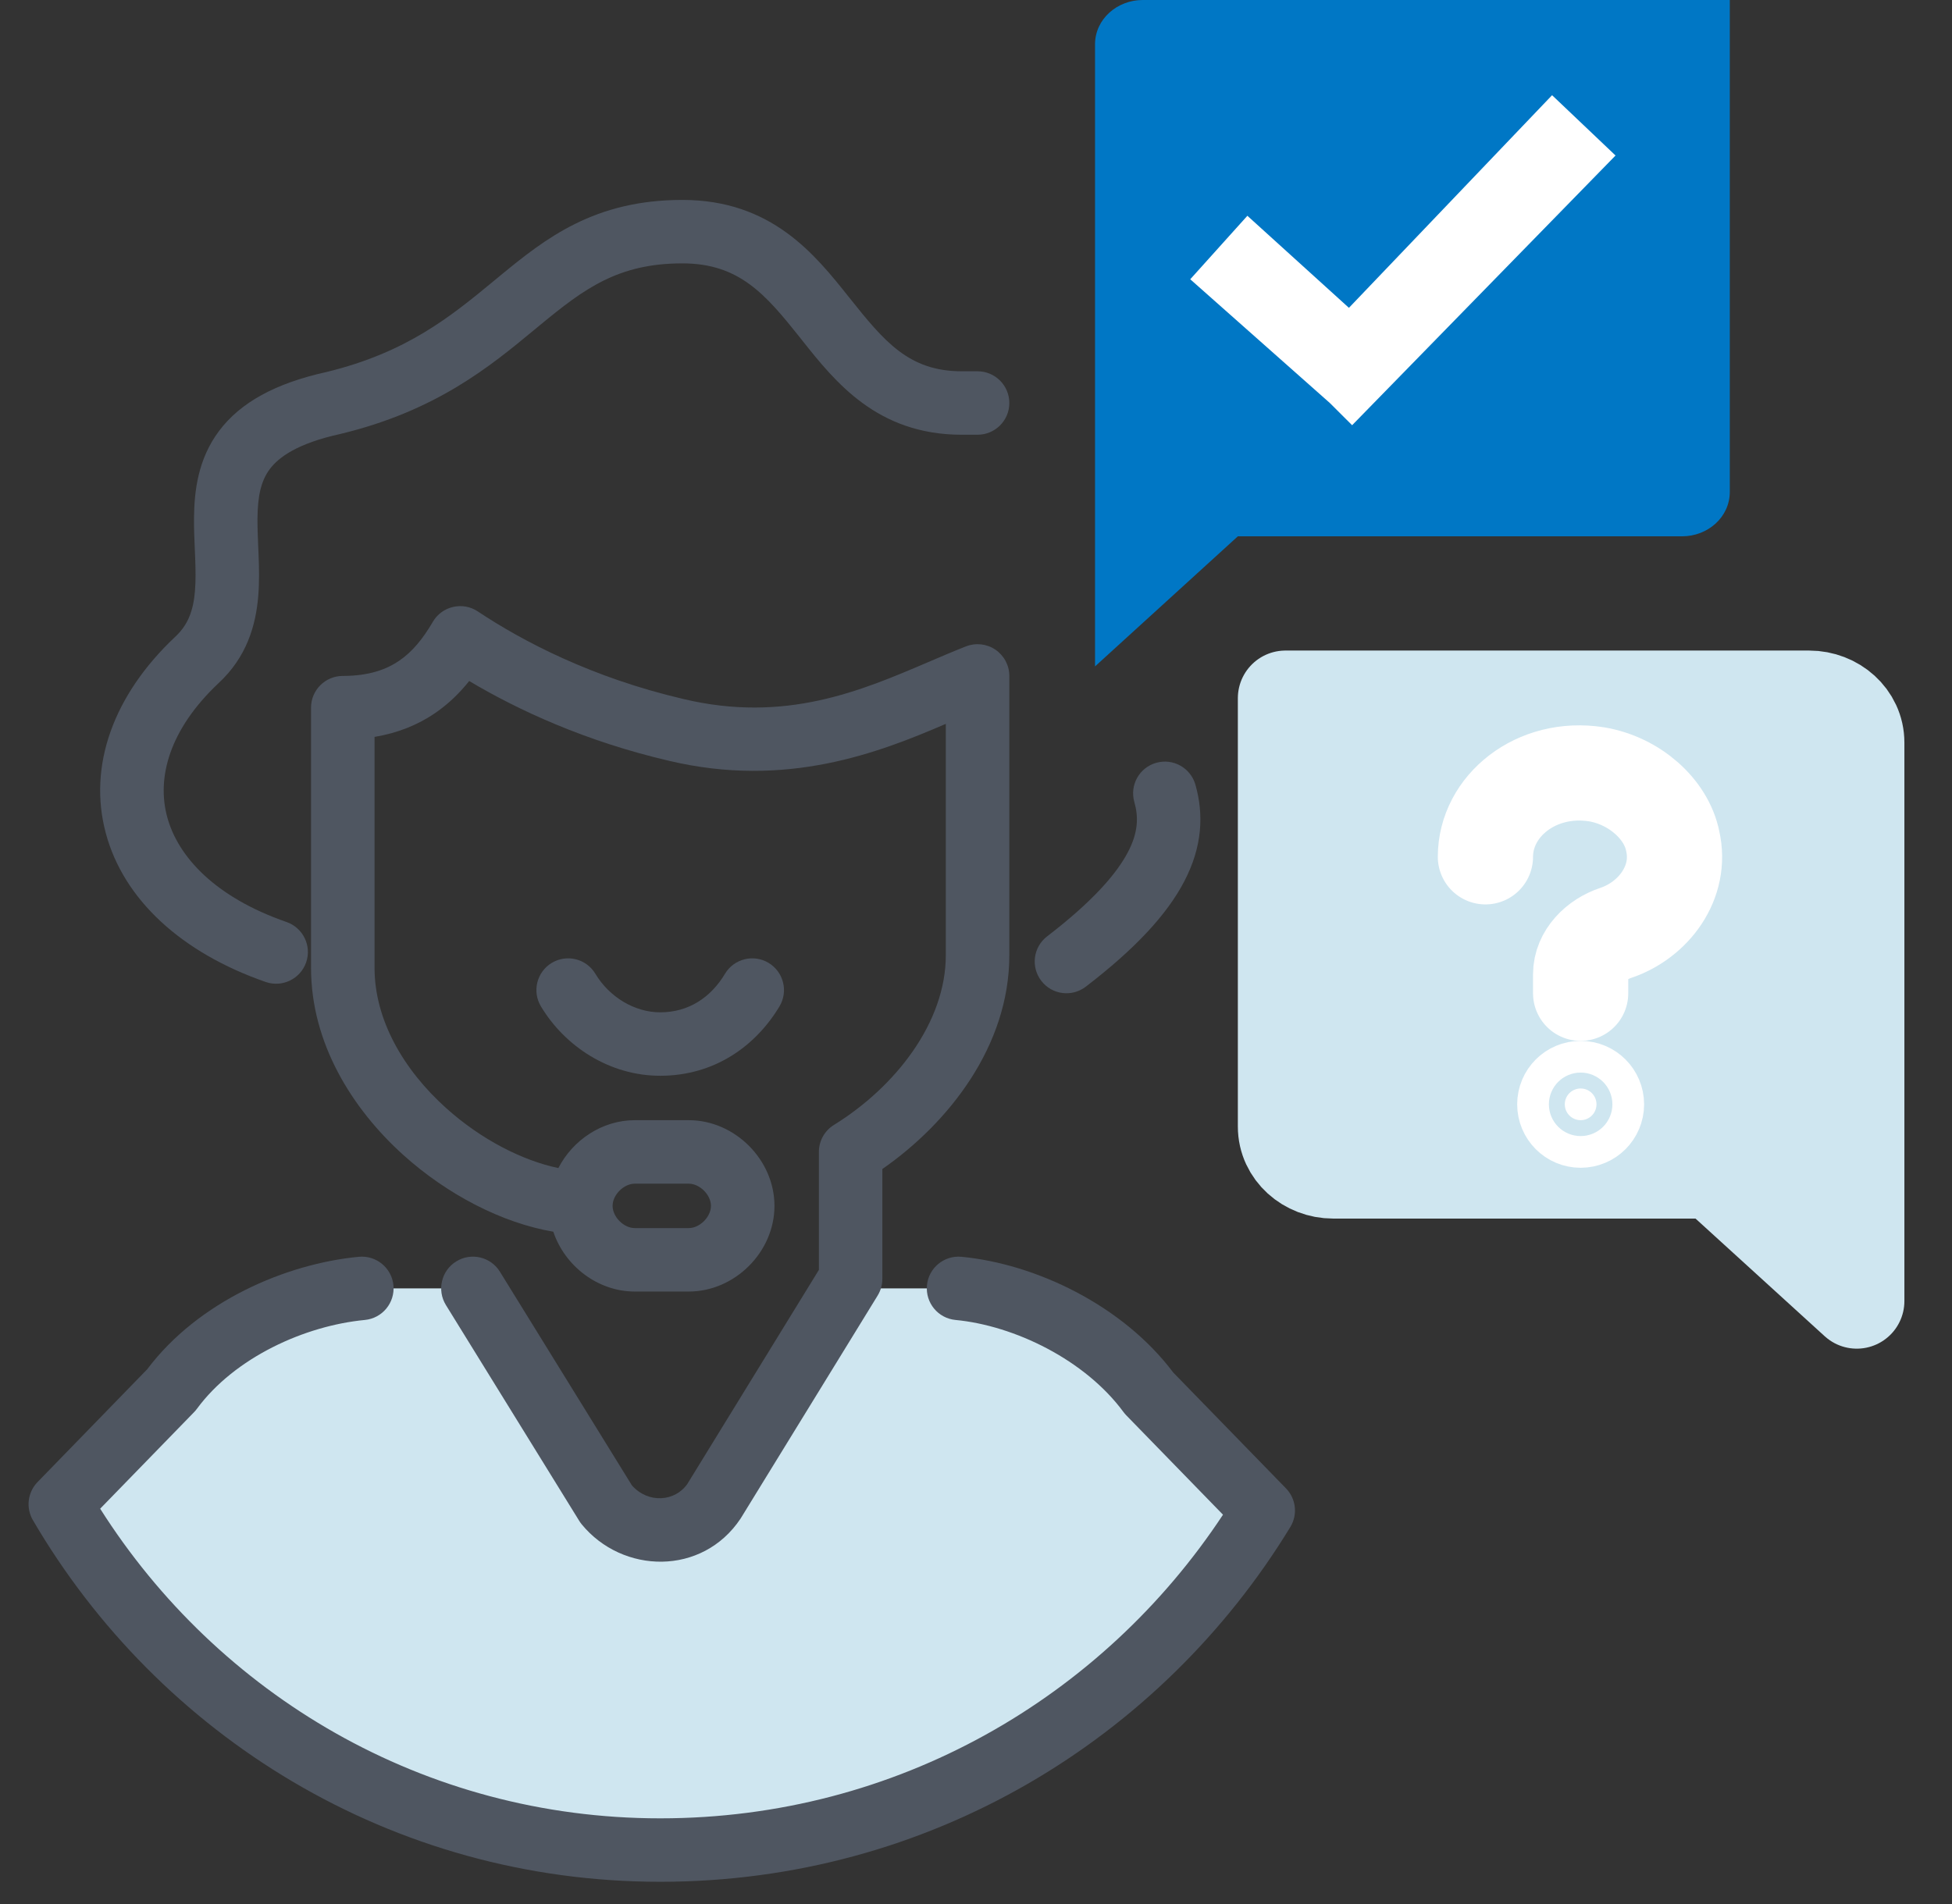 <svg width="41" height="40" viewBox="0 0 41 40" fill="none" xmlns="http://www.w3.org/2000/svg">
<rect x="0" y="0" width="41" height="40" fill="#333333" stroke="none"/>
<g clip-path="url(#clip0_206_13346)">
<path d="M26.467 31.667C23.933 36 19.267 38.867 13.867 38.867C8.467 38.867 3.8 35.933 1.267 31.6L3.6 29.2C4.533 27.933 6.2 27.2 7.6 27.067H9.867L12.333 31.333C13 32.467 14.6 32.467 15.267 31.333L17.733 27.067H20C21.4 27.2 23.067 28 24 29.267L26.467 31.667Z" fill="#CFE6F0"/>
<path fill-rule="evenodd" clip-rule="evenodd" d="M8.264 27.003C8.298 27.37 8.03 27.695 7.663 27.73C6.404 27.85 4.932 28.516 4.137 29.595C4.119 29.62 4.099 29.643 4.078 29.665L2.104 31.695C4.576 35.597 8.897 38.2 13.867 38.2C18.837 38.2 23.157 35.658 25.688 31.821L23.655 29.732C23.634 29.71 23.614 29.686 23.596 29.662C22.792 28.57 21.31 27.848 20.07 27.73C19.703 27.695 19.435 27.37 19.47 27.003C19.504 26.637 19.83 26.368 20.196 26.403C21.743 26.55 23.576 27.415 24.642 28.833L27.011 31.268C27.223 31.486 27.261 31.82 27.102 32.08C24.388 36.535 19.511 39.533 13.867 39.533C8.217 39.533 3.337 36.463 0.691 31.936C0.54 31.678 0.58 31.35 0.789 31.135L3.091 28.767C4.167 27.336 6.009 26.548 7.537 26.403C7.903 26.368 8.229 26.637 8.264 27.003Z" fill="#4F5661"/>
<path fill-rule="evenodd" clip-rule="evenodd" d="M11.59 20.228C11.906 20.039 12.316 20.141 12.505 20.457C12.798 20.945 13.326 21.267 13.867 21.267C14.463 21.267 14.929 20.956 15.228 20.457C15.418 20.141 15.827 20.039 16.143 20.228C16.459 20.418 16.561 20.827 16.372 21.143C15.871 21.978 15.004 22.6 13.867 22.6C12.807 22.6 11.869 21.988 11.362 21.143C11.172 20.827 11.275 20.418 11.59 20.228Z" fill="#4F5661"/>
<path fill-rule="evenodd" clip-rule="evenodd" d="M11.222 6.929C10.293 7.698 9.165 8.63 7.156 9.115L7.143 9.118C6.245 9.316 5.855 9.605 5.669 9.852C5.481 10.102 5.412 10.423 5.408 10.897C5.407 11.082 5.415 11.266 5.423 11.469C5.426 11.53 5.429 11.593 5.431 11.658C5.442 11.927 5.449 12.225 5.424 12.525C5.373 13.139 5.183 13.804 4.588 14.354C3.552 15.332 3.29 16.341 3.511 17.16C3.735 17.998 4.52 18.85 6.019 19.37C6.366 19.491 6.551 19.871 6.43 20.218C6.309 20.566 5.929 20.75 5.582 20.63C3.814 20.016 2.598 18.902 2.223 17.506C1.843 16.093 2.381 14.602 3.676 13.382L3.681 13.377C3.951 13.127 4.061 12.826 4.095 12.415C4.113 12.201 4.109 11.97 4.099 11.709C4.097 11.657 4.094 11.602 4.092 11.547C4.083 11.338 4.073 11.108 4.075 10.886C4.08 10.318 4.157 9.644 4.604 9.05C5.052 8.455 5.785 8.053 6.85 7.817C8.553 7.405 9.478 6.64 10.389 5.888C10.424 5.859 10.458 5.831 10.493 5.802C11.466 5 12.488 4.2 14.333 4.2C16.205 4.2 17.117 5.346 17.829 6.24L17.838 6.251C18.573 7.174 19.09 7.8 20.2 7.8H20.533C20.901 7.8 21.2 8.098 21.2 8.467C21.2 8.835 20.901 9.133 20.533 9.133H20.2C18.425 9.133 17.541 8.021 16.851 7.153C16.832 7.129 16.814 7.105 16.795 7.082C16.075 6.178 15.521 5.533 14.333 5.533C12.979 5.533 12.268 6.067 11.341 6.831C11.302 6.863 11.262 6.896 11.222 6.929Z" fill="#4F5661"/>
<path fill-rule="evenodd" clip-rule="evenodd" d="M24.283 16.026C24.637 15.924 25.006 16.129 25.108 16.483C25.287 17.111 25.255 17.787 24.874 18.517C24.51 19.215 23.84 19.936 22.805 20.729C22.513 20.953 22.095 20.898 21.871 20.605C21.647 20.313 21.702 19.895 21.994 19.671C22.959 18.931 23.456 18.351 23.692 17.9C23.912 17.479 23.913 17.156 23.826 16.85C23.724 16.496 23.929 16.127 24.283 16.026Z" fill="#4F5661"/>
<path fill-rule="evenodd" clip-rule="evenodd" d="M10.036 12.845C9.883 12.743 9.695 12.709 9.516 12.751C9.337 12.792 9.183 12.905 9.091 13.064C8.884 13.418 8.662 13.693 8.383 13.882C8.114 14.065 7.75 14.199 7.206 14.2C7.204 14.2 7.202 14.2 7.2 14.2C6.832 14.2 6.533 14.498 6.533 14.867V14.867V20.333C6.533 21.916 7.398 23.299 8.479 24.271C9.395 25.094 10.542 25.692 11.622 25.876C11.861 26.593 12.553 27.133 13.333 27.133H14.466C15.435 27.133 16.267 26.302 16.267 25.333C16.267 24.365 15.435 23.533 14.466 23.533H13.333C12.647 23.533 12.03 23.951 11.728 24.539C10.979 24.383 10.109 23.943 9.371 23.279C8.468 22.468 7.867 21.418 7.867 20.333V15.481C8.355 15.4 8.774 15.229 9.133 14.985C9.422 14.788 9.658 14.554 9.855 14.307C10.887 14.921 12.297 15.574 14.047 15.982C16.517 16.57 18.459 15.813 19.866 15.207V20.067C19.866 21.478 18.812 22.831 17.516 23.633C17.319 23.755 17.2 23.969 17.2 24.2V26.678L14.439 31.172C14.182 31.546 13.618 31.593 13.274 31.207L10.5 26.716C10.307 26.403 9.896 26.306 9.583 26.5C9.27 26.693 9.173 27.104 9.366 27.417L12.166 31.95C12.181 31.975 12.199 31.999 12.217 32.022C13.073 33.068 14.749 33.112 15.555 31.903C15.559 31.896 15.564 31.889 15.568 31.882L18.435 27.216C18.499 27.111 18.533 26.99 18.533 26.867V24.559C19.921 23.594 21.2 21.978 21.2 20.067V14.2C21.2 13.98 21.091 13.774 20.909 13.649C20.727 13.525 20.495 13.499 20.29 13.579C20.03 13.681 19.767 13.794 19.498 13.909L19.498 13.909C18.075 14.518 16.495 15.194 14.354 14.685L14.351 14.684C12.442 14.239 10.981 13.475 10.036 12.845ZM13.333 24.867C13.101 24.867 12.867 25.102 12.867 25.333C12.867 25.565 13.101 25.8 13.333 25.8H14.466C14.698 25.8 14.933 25.565 14.933 25.333C14.933 25.102 14.698 24.867 14.466 24.867H13.333Z" fill="#4F5661"/>
<path d="M27 14.667H38C38.533 14.667 39 15.067 39 15.6V27.333L36 24.6H28C27.467 24.6 27 24.2 27 23.667V14.667Z" fill="#CFE6F0" stroke="#CFE6F0" stroke-width="2" stroke-miterlimit="10" stroke-linecap="round" stroke-linejoin="round"/>
<path d="M31.2 18C31.2 16.933 32.267 16.067 33.533 16.267C34.333 16.4 35 17 35.133 17.667C35.333 18.533 34.733 19.333 33.933 19.6C33.533 19.733 33.2 20.067 33.2 20.467V20.867" stroke="white" stroke-width="2" stroke-miterlimit="10" stroke-linecap="round" stroke-linejoin="round"/>
<path d="M33.2 23.533C33.384 23.533 33.533 23.384 33.533 23.2C33.533 23.016 33.384 22.867 33.2 22.867C33.016 22.867 32.867 23.016 32.867 23.2C32.867 23.384 33.016 23.533 33.2 23.533Z" fill="white" stroke="white" stroke-width="2" stroke-miterlimit="10" stroke-linecap="round" stroke-linejoin="round"/>
<path d="M36.333 0H24C23.467 0 23 0.4 23 0.933V14L26 11.267H35.333C35.867 11.267 36.333 10.867 36.333 10.333V0Z" fill="#0077C5"/>
<path d="M33.933 3.267L32.6 2L28.333 6.467L26.2 4.533L25 5.867L27.933 8.467L28.4 8.933L33.933 3.267Z" fill="white"/>
</g>
<defs>
<clipPath id="clip0_206_13346">
<rect width="40" height="40" fill="white" transform="translate(0.333)"/>
</clipPath>
</defs>
</svg>
